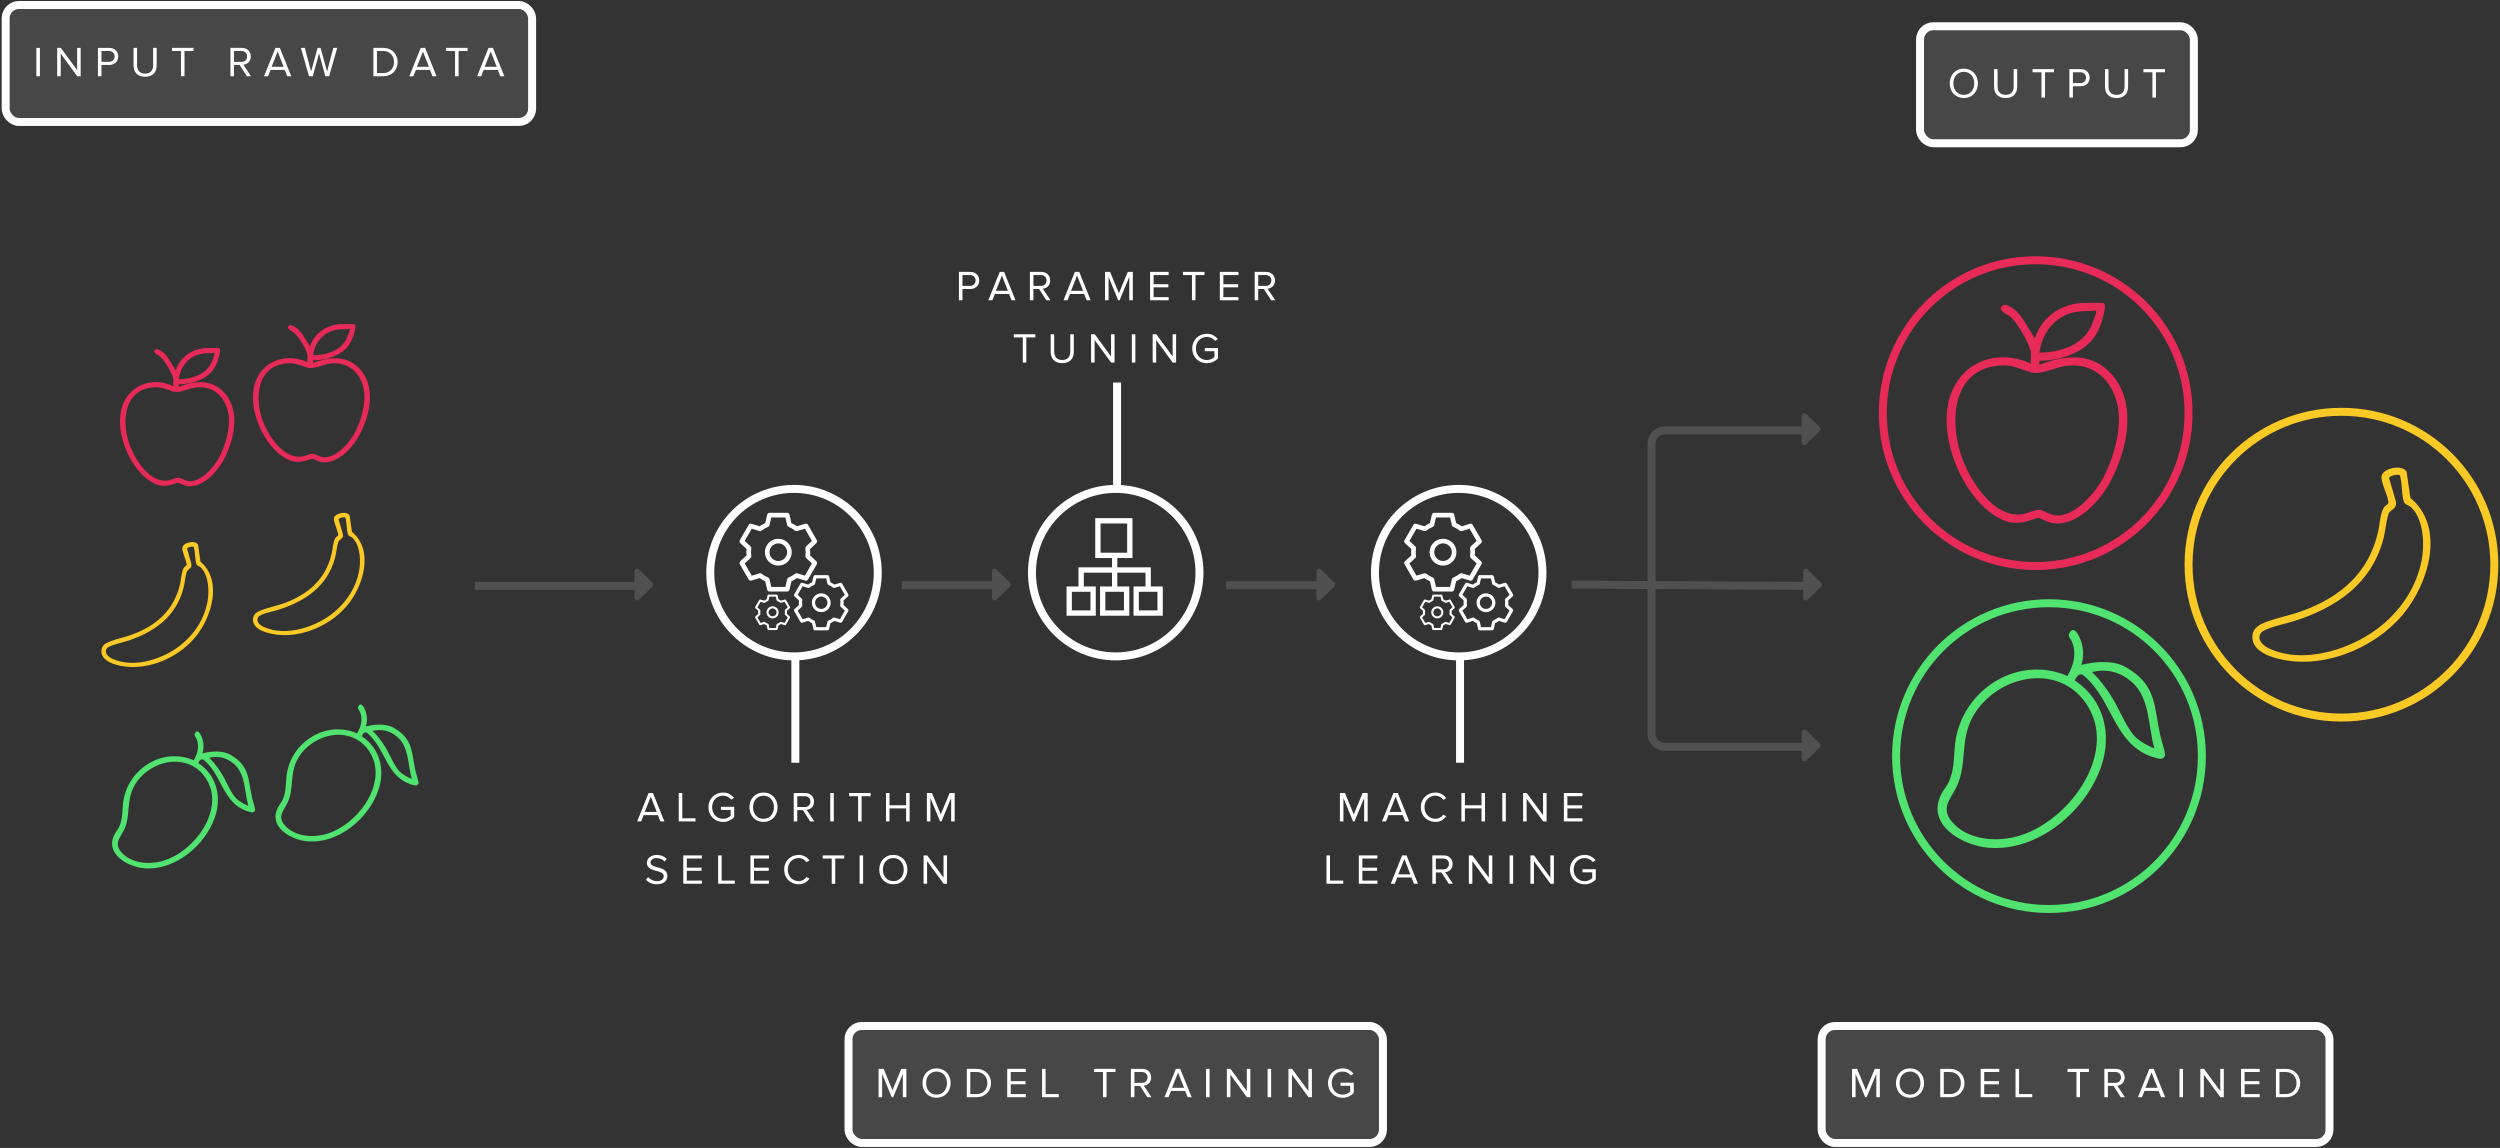 <svg width="882" height="405" viewBox="0 0 882 405" fill="none" xmlns="http://www.w3.org/2000/svg">
<rect x="0" y="0" width="882" height="405" fill="#333333" stroke="none"/>
<path d="M61.144 133.747C60.862 131.808 58.059 127.099 56.544 125.831C55.975 125.357 53.405 124.328 54.845 123.374C55.485 122.95 56.063 123.383 56.642 123.707C58.022 124.478 58.639 125.375 59.532 126.629L62.025 130.645C63.475 126.069 67.583 123.181 72.319 122.812C72.914 122.765 77.186 122.724 77.41 122.857C78.097 123.265 77.113 126.428 76.872 127.132C75.847 130.126 74.385 131.982 71.611 133.497C69.03 134.906 65.973 135.574 63.034 135.582L63.036 136.469C68.26 134.494 73.942 133.652 78.374 137.779C85.243 144.178 82.74 155.28 78.736 162.552C76.342 166.9 70.897 172.683 65.429 171.35C64.724 171.178 63.293 170.352 62.827 170.305C62.548 170.276 60.219 171.132 59.527 171.246C56.922 171.674 55.279 171.204 53.084 169.819C44.498 164.403 38.285 147.524 45.511 139.068C49.442 134.467 55.812 133.723 61.142 136.215C61.063 135.447 61.249 134.489 61.142 133.747H61.144ZM63.035 133.809C67.385 133.7 72.193 132.416 74.404 128.324C74.664 127.843 75.901 124.853 75.711 124.568C75.53 124.297 75.006 124.568 74.703 124.574C73.324 124.601 72.089 124.582 70.721 124.88C66.356 125.835 63.648 129.503 63.035 133.81V133.809ZM54.183 136.633C43.868 137.393 42.902 148.352 45.506 156.285C47.279 161.687 52.825 170.732 59.508 169.455C60.55 169.256 62.404 168.329 63.291 168.561C64.397 168.849 65.269 169.617 66.644 169.752C70.823 170.161 75.347 164.969 77.178 161.623C79.56 157.27 81.503 150.617 80.523 145.687C79.347 139.763 74.975 135.832 68.787 136.738C66.475 137.078 63.321 138.759 61.169 138.154C58.573 137.425 57.198 136.412 54.183 136.635V136.633Z" fill="#E82A58"/>
<path d="M108.483 125.304C108.195 123.366 105.327 118.656 103.776 117.389C103.194 116.914 100.565 115.886 102.038 114.932C102.692 114.507 103.284 114.94 103.877 115.265C105.288 116.036 105.92 116.933 106.834 118.187L109.385 122.203C110.868 117.627 115.072 114.739 119.918 114.369C120.527 114.323 124.898 114.282 125.128 114.415C125.831 114.823 124.823 117.985 124.577 118.689C123.528 121.683 122.033 123.54 119.194 125.055C116.553 126.464 113.424 127.131 110.417 127.14L110.419 128.026C115.765 126.051 121.578 125.209 126.114 129.337C133.143 135.735 130.582 146.838 126.484 154.11C124.035 158.457 118.463 164.241 112.868 162.908C112.147 162.735 110.683 161.91 110.205 161.863C109.92 161.834 107.537 162.69 106.829 162.804C104.163 163.232 102.482 162.762 100.236 161.377C91.451 155.961 85.092 139.082 92.487 130.626C96.51 126.025 103.028 125.28 108.481 127.773C108.4 127.005 108.591 126.046 108.481 125.304H108.483ZM110.418 125.366C114.869 125.258 119.789 123.974 122.052 119.882C122.318 119.401 123.583 116.41 123.389 116.125C123.204 115.855 122.667 116.125 122.358 116.132C120.946 116.158 119.683 116.139 118.283 116.438C113.817 117.393 111.045 121.061 110.418 125.368V125.366ZM101.361 128.191C90.805 128.951 89.817 139.91 92.481 147.843C94.296 153.245 99.971 162.29 106.809 161.012C107.875 160.814 109.773 159.887 110.68 160.118C111.812 160.407 112.704 161.174 114.111 161.31C118.388 161.719 123.017 156.527 124.89 153.18C127.328 148.828 129.316 142.175 128.313 137.245C127.11 131.321 122.636 127.39 116.304 128.296C113.938 128.635 110.711 130.317 108.509 129.712C105.852 128.982 104.446 127.969 101.361 128.192V128.191Z" fill="#E82A58"/>
<path d="M71.406 265.774C74.476 265.041 78.495 264.643 81.354 266.308C88.145 270.266 87.451 274.731 88.906 281.312C89.236 282.807 89.812 284.27 90.032 285.777C89.869 286.15 89.584 286.54 89.146 286.601C88.745 286.657 87.484 286.295 87.046 286.141C78.605 283.19 78.406 273.67 72.053 268.229C71.031 267.353 70.389 268.273 69.967 269.228C76.447 273.475 78.272 281.153 75.839 288.258C72.403 298.292 61.703 307.298 50.713 306.308C45.006 305.794 36.93 301.228 40.357 294.461C40.818 293.552 41.589 292.684 42.019 291.742C43.583 288.322 42.956 285.206 43.663 281.743C45.93 270.641 57.8 263.636 68.337 268.236C69.74 265.82 70.413 263.303 69.339 260.645C69.047 259.925 68.293 259.44 68.836 258.588C69.985 256.791 71.193 259.915 71.469 260.854C71.91 262.352 71.96 264.305 71.407 265.771L71.406 265.774ZM87.632 284.303C86.137 279.297 86.782 273.012 82.363 269.346C79.919 267.317 77.032 266.619 73.954 267.321C73.72 267.554 73.982 267.541 74.118 267.678C75.699 269.25 77.048 271.103 78.232 272.982C79.781 275.44 81.68 280.35 83.695 282.031C84.844 282.99 86.246 283.756 87.632 284.303ZM68.276 270.407C60.809 266.163 50.713 270.431 47.062 277.848C44.546 282.958 46.102 288.118 43.702 292.907C42.326 295.651 40.213 297.56 42.739 300.554C46.237 304.704 52.762 305.139 57.638 303.676C66.759 300.939 75.852 290.353 74.778 280.481C74.338 276.447 71.841 272.433 68.277 270.408L68.276 270.407Z" fill="#50E370"/>
<path d="M129.058 256.278C132.128 255.545 136.147 255.148 139.006 256.813C145.798 260.77 145.104 265.235 146.558 271.816C146.888 273.312 147.464 274.775 147.684 276.282C147.521 276.654 147.237 277.045 146.798 277.106C146.397 277.161 145.136 276.799 144.699 276.645C136.258 273.694 136.058 264.175 129.706 258.733C128.684 257.857 128.041 258.777 127.619 259.732C134.1 263.979 135.925 271.657 133.491 278.762C130.055 288.797 119.355 297.802 108.366 296.812C102.658 296.299 94.583 291.732 98.01 284.966C98.471 284.057 99.242 283.188 99.671 282.246C101.235 278.827 100.608 275.711 101.315 272.247C103.583 261.145 115.453 254.141 125.99 258.74C127.392 256.325 128.066 253.807 126.991 251.149C126.699 250.429 125.946 249.944 126.489 249.092C127.637 247.295 128.845 250.419 129.122 251.358C129.562 252.857 129.613 254.809 129.059 256.275L129.058 256.278ZM145.284 274.807C143.79 269.801 144.435 263.516 140.016 259.85C137.571 257.821 134.685 257.123 131.607 257.826C131.372 258.058 131.634 258.045 131.771 258.183C133.351 259.755 134.7 261.607 135.884 263.486C137.433 265.945 139.333 270.855 141.348 272.535C142.497 273.494 143.899 274.26 145.284 274.807ZM125.928 260.912C118.461 256.667 108.366 260.935 104.714 268.352C102.198 273.462 103.754 278.622 101.354 283.412C99.978 286.155 97.865 288.064 100.391 291.059C103.89 295.208 110.414 295.644 115.29 294.18C124.411 291.443 133.504 280.857 132.43 270.985C131.99 266.952 129.493 262.937 125.93 260.912L125.928 260.912Z" fill="#50E370"/>
<path d="M68.959 224.731C62.494 232.582 50.603 237.47 40.596 234.407C38.329 233.713 35.576 232.256 35.78 229.467C35.92 227.541 37.461 226.805 39.05 226.213C41.543 225.282 44.242 224.764 46.767 223.816C55.388 220.583 61.482 215.116 63.564 205.863C63.914 204.306 64.044 201.457 64.915 200.236C65.389 199.571 66 199.703 65.811 198.759C65.496 197.178 64.467 195.144 64.314 193.609C64.09 191.362 68.999 190.359 69.88 192.203L70.716 198.121C78.636 204.878 74.678 217.787 68.959 224.733V224.731ZM64.894 226.624C69.131 222.838 72.102 218.014 73.192 212.369C73.88 208.808 73.683 203.088 70.975 200.339C70.198 199.55 69.468 199.916 69.147 198.568C68.776 197 68.882 195.048 68.507 193.466C68.475 193.329 68.458 193.138 68.385 193.027C68.111 192.613 66.074 193.008 66.005 193.656L67.497 198.872C67.816 200.906 66.292 200.514 65.856 201.855C65.328 203.479 65.186 205.78 64.708 207.574C61.993 217.77 54.236 223.131 44.663 226.212C43.162 226.695 38.458 227.67 37.676 228.777C36.621 230.272 38.16 231.696 39.434 232.309C47.473 236.181 58.622 232.23 64.895 226.625L64.894 226.624Z" fill="#F9CA25"/>
<path d="M122.427 213.7C115.962 221.384 104.071 226.168 94.064 223.17C91.797 222.491 89.045 221.065 89.248 218.336C89.388 216.45 90.929 215.73 92.518 215.15C95.011 214.239 97.711 213.732 100.235 212.805C108.856 209.64 114.95 204.289 117.032 195.234C117.383 193.709 117.512 190.921 118.383 189.726C118.857 189.076 119.468 189.205 119.279 188.281C118.964 186.733 117.935 184.743 117.782 183.241C117.558 181.041 122.468 180.06 123.348 181.864L124.185 187.656C132.105 194.269 128.146 206.904 122.427 213.702V213.7ZM118.362 215.553C122.599 211.847 125.57 207.126 126.661 201.601C127.348 198.116 127.151 192.518 124.443 189.827C123.666 189.055 122.936 189.413 122.616 188.094C122.244 186.559 122.351 184.648 121.976 183.101C121.943 182.966 121.926 182.779 121.853 182.671C121.579 182.265 119.542 182.652 119.474 183.286L120.965 188.391C121.284 190.382 119.76 189.998 119.324 191.311C118.797 192.9 118.654 195.152 118.177 196.908C115.461 206.887 107.704 212.134 98.132 215.149C96.63 215.622 91.926 216.577 91.145 217.66C90.089 219.123 91.629 220.517 92.902 221.117C100.941 224.906 112.09 221.039 118.363 215.554L118.362 215.553Z" fill="#F9CA25"/>
<path d="M716.508 124.346C716.063 121.252 711.631 113.734 709.234 111.711C708.335 110.954 704.271 109.313 706.548 107.789C707.559 107.112 708.474 107.803 709.39 108.321C711.571 109.551 712.548 110.984 713.96 112.985L717.902 119.395C720.195 112.091 726.691 107.482 734.181 106.892C735.122 106.817 741.877 106.752 742.232 106.965C743.319 107.615 741.762 112.663 741.381 113.787C739.76 118.566 737.449 121.529 733.062 123.948C728.98 126.197 724.145 127.262 719.497 127.276L719.501 128.69C727.762 125.538 736.747 124.194 743.756 130.782C754.619 140.995 750.661 158.716 744.328 170.323C740.543 177.263 731.931 186.494 723.286 184.366C722.171 184.091 719.908 182.774 719.17 182.699C718.729 182.652 715.047 184.019 713.952 184.2C709.832 184.883 707.234 184.134 703.763 181.923C690.186 173.278 680.359 146.336 691.787 132.839C698.004 125.496 708.078 124.307 716.506 128.286C716.381 127.06 716.676 125.53 716.506 124.346H716.508ZM719.499 124.445C726.378 124.271 733.981 122.222 737.479 115.69C737.889 114.923 739.846 110.149 739.544 109.695C739.259 109.262 738.43 109.695 737.951 109.705C735.77 109.747 733.818 109.717 731.654 110.194C724.751 111.718 720.468 117.572 719.499 124.447V124.445ZM705.501 128.953C689.189 130.166 687.661 147.658 691.779 160.32C694.582 168.943 703.354 183.38 713.922 181.341C715.569 181.024 718.502 179.544 719.904 179.914C721.653 180.375 723.032 181.6 725.206 181.816C731.816 182.469 738.97 174.181 741.865 168.84C745.632 161.893 748.705 151.273 747.155 143.404C745.295 133.949 738.382 127.674 728.596 129.121C724.939 129.662 719.952 132.346 716.548 131.38C712.442 130.216 710.269 128.599 705.501 128.955V128.953Z" fill="#E82A58"/>
<path d="M731.453 222.744C731.707 222.794 732.041 223.058 732.413 223.58C733.132 224.588 733.705 226.145 733.92 226.876C734.599 229.186 734.668 232.184 733.831 234.401L733.813 234.448L733.806 234.497L733.805 234.502L733.702 235.189L734.378 235.028C736.797 234.45 739.577 234.008 742.304 234.035C745.034 234.062 747.681 234.558 749.861 235.827C755.175 238.923 757.524 242.189 758.848 245.949C759.516 247.845 759.927 249.88 760.317 252.113C760.705 254.338 761.074 256.765 761.655 259.397L761.656 259.396C761.923 260.604 762.289 261.802 762.625 262.97C762.949 264.1 763.246 265.211 763.419 266.329C763.177 266.827 762.841 267.189 762.431 267.246C762.346 267.258 762.161 267.25 761.875 267.205C761.604 267.162 761.286 267.094 760.959 267.014C760.304 266.853 759.642 266.653 759.311 266.536L759.31 266.536C752.765 264.248 749.401 259.421 746.391 253.987C743.399 248.584 740.741 242.522 735.604 238.122C735.151 237.734 734.696 237.506 734.237 237.458C733.77 237.409 733.357 237.553 733.011 237.796C732.353 238.259 731.887 239.116 731.55 239.878L731.389 240.241L731.722 240.459C741.822 247.078 744.694 259.054 740.878 270.195C738.177 278.083 732.614 285.582 725.557 290.911C718.502 296.239 709.987 299.375 701.386 298.6L701.385 298.6C696.927 298.198 691.544 296.209 687.966 293.023C686.181 291.434 684.867 289.566 684.317 287.471C683.769 285.385 683.967 283.03 685.284 280.43C685.634 279.739 686.105 279.06 686.595 278.337C687.017 277.715 687.452 277.062 687.795 276.379L687.937 276.085C689.214 273.29 689.592 270.626 689.796 267.997C690.001 265.351 690.03 262.791 690.585 260.074C694.14 242.67 712.735 231.733 729.198 238.918L729.581 239.085L729.792 238.723C732.061 234.817 733.2 230.652 731.414 226.234L731.305 225.993C731.189 225.759 731.055 225.544 730.931 225.352C730.758 225.083 730.612 224.867 730.502 224.645C730.396 224.431 730.343 224.245 730.345 224.063C730.345 223.929 730.376 223.774 730.465 223.587L730.575 223.39C730.985 222.748 731.285 222.712 731.453 222.744ZM740.1 257.922C739.387 251.371 735.34 244.854 729.543 241.55L729.54 241.548L729.52 241.536C723.436 238.078 716.301 238.099 709.97 240.466C703.642 242.833 698.076 247.557 695.113 253.576C693.067 257.73 692.683 261.899 692.325 265.913C691.965 269.949 691.631 273.816 689.768 277.534C689.229 278.609 688.622 279.595 688.053 280.584C687.491 281.56 686.969 282.534 686.647 283.535C686.322 284.544 686.196 285.591 686.432 286.711C686.668 287.828 687.255 288.98 688.296 290.214C691.17 293.623 695.271 295.488 699.61 296.208C703.948 296.928 708.555 296.512 712.496 295.329C719.861 293.119 727.184 287.753 732.451 280.97C737.717 274.189 740.972 265.933 740.1 257.922ZM752.003 239.894C748.003 236.573 743.26 235.426 738.219 236.576L738.089 236.606L737.994 236.701C737.892 236.802 737.754 236.957 737.716 237.162C737.693 237.283 737.708 237.408 737.763 237.522C737.814 237.627 737.886 237.697 737.938 237.739C738.024 237.809 738.148 237.869 738.177 237.885C738.204 237.899 738.221 237.911 738.235 237.92C738.247 237.928 738.252 237.932 738.252 237.932L738.254 237.934C740.735 240.401 742.859 243.317 744.733 246.29C745.953 248.227 747.301 251.112 748.784 253.923C750.241 256.685 751.837 259.392 753.523 260.798C755.398 262.363 757.674 263.605 759.914 264.49L760.812 264.845L760.536 263.92C759.951 261.96 759.573 259.867 759.226 257.72C758.879 255.583 758.562 253.383 758.098 251.255C757.199 247.125 755.733 243.165 752.338 240.18L752.003 239.894Z" fill="#50E370" stroke="#50E370" stroke-width="0.938"/>
<path d="M844.056 165.636C845.048 165.414 846.076 165.385 846.923 165.569C847.745 165.749 848.323 166.111 848.6 166.615L849.924 175.728L849.949 175.906L850.088 176.021C856.239 181.13 857.806 188.579 856.682 196.149C855.573 203.615 851.849 211.132 847.423 216.455L847.227 216.688C837.009 228.769 818.223 236.264 802.473 231.569C800.691 231.039 798.757 230.226 797.317 229.041C795.89 227.866 794.976 226.354 795.123 224.383C795.224 223.032 795.821 222.111 796.692 221.407C797.473 220.777 798.475 220.32 799.562 219.907L800.032 219.734C801.999 219.018 804.051 218.46 806.132 217.893C808.206 217.328 810.309 216.754 812.344 216.011C826.2 210.951 836.069 202.358 839.436 187.791C839.58 187.167 839.7 186.42 839.819 185.637C839.94 184.847 840.06 184.017 840.206 183.202C840.503 181.547 840.89 180.072 841.512 179.223V179.222C841.666 179.011 841.834 178.861 842.005 178.729C842.094 178.66 842.179 178.6 842.272 178.532C842.362 178.468 842.46 178.395 842.552 178.316C842.743 178.149 842.928 177.934 843.022 177.618C843.091 177.39 843.103 177.137 843.07 176.853L843.022 176.558C842.762 175.288 842.21 173.842 841.713 172.466C841.206 171.063 840.757 169.731 840.642 168.606C840.573 167.935 840.887 167.323 841.515 166.796C842.148 166.265 843.062 165.858 844.056 165.636ZM845.929 167.02C845.509 167 845.016 167.055 844.545 167.161C844.075 167.267 843.596 167.432 843.216 167.651C842.866 167.854 842.46 168.184 842.406 168.674L842.396 168.768L842.423 168.857L844.792 176.928C844.905 177.649 844.844 178.104 844.72 178.417C844.595 178.73 844.387 178.954 844.103 179.181C843.562 179.612 842.594 180.098 842.189 181.312C841.755 182.614 841.483 184.175 841.227 185.726C841 187.097 840.785 188.464 840.485 189.698L840.352 190.219C836.08 205.836 823.883 214.081 808.688 218.843C808.103 219.026 807.199 219.258 806.133 219.534C805.073 219.809 803.865 220.124 802.691 220.47C801.519 220.815 800.368 221.196 799.426 221.603C798.955 221.806 798.527 222.02 798.17 222.244C797.819 222.466 797.508 222.716 797.302 223C796.825 223.658 796.624 224.334 796.654 224.999C796.684 225.657 796.939 226.264 797.303 226.796C798.023 227.851 799.225 228.689 800.286 229.186C806.828 232.253 814.6 232.208 821.966 230.32C829.335 228.432 836.349 224.688 841.409 220.286L841.793 219.952L841.787 219.946C848.411 214.058 853.069 206.598 854.798 197.882C855.355 195.069 855.554 191.412 855.064 187.91C854.577 184.419 853.396 181.012 851.13 178.773C850.446 178.096 849.707 177.865 849.29 177.642C849.072 177.525 848.9 177.4 848.753 177.209C848.603 177.015 848.458 176.723 848.341 176.243C848.055 175.07 847.952 173.743 847.845 172.364C847.739 171.004 847.63 169.592 847.32 168.32C847.31 168.28 847.301 168.232 847.289 168.17C847.278 168.112 847.264 168.041 847.248 167.971C847.226 167.873 847.192 167.741 847.129 167.611L847.057 167.485L847.002 167.413C846.867 167.256 846.685 167.17 846.53 167.119C846.346 167.059 846.137 167.029 845.929 167.02Z" fill="#F9CA25" stroke="#F9CA25" stroke-width="0.938"/>
<circle cx="718.189" cy="145.749" r="53.937" stroke="#E82A58" stroke-width="2.814"/>
<circle cx="722.879" cy="266.755" r="53.937" stroke="#50E370" stroke-width="2.814"/>
<circle cx="826.063" cy="199.217" r="53.937" stroke="#F9CA25" stroke-width="2.814"/>
<rect x="299.357" y="361.966" width="188.545" height="41.273" rx="4.69" fill="white" fill-opacity="0.1"/>
<rect x="299.357" y="361.966" width="188.545" height="41.273" rx="4.69" stroke="white" stroke-width="2.814"/>
<path d="M318.521 387.103V378.863L315.115 387.103H314.604L311.212 378.863V387.103H309.967V377.092H311.753L314.859 384.626L317.981 377.092H319.767V387.103H318.521ZM330.417 387.283C329.677 387.283 329.001 387.153 328.391 386.892C327.781 386.632 327.255 386.272 326.815 385.812C326.385 385.342 326.05 384.791 325.81 384.161C325.569 383.531 325.449 382.845 325.449 382.105C325.449 381.364 325.569 380.679 325.81 380.049C326.05 379.418 326.385 378.873 326.815 378.413C327.255 377.942 327.781 377.577 328.391 377.317C329.001 377.057 329.677 376.927 330.417 376.927C331.158 376.927 331.833 377.057 332.443 377.317C333.054 377.577 333.574 377.942 334.004 378.413C334.444 378.873 334.785 379.418 335.025 380.049C335.265 380.679 335.385 381.364 335.385 382.105C335.385 382.845 335.265 383.531 335.025 384.161C334.785 384.791 334.444 385.342 334.004 385.812C333.574 386.272 333.054 386.632 332.443 386.892C331.833 387.153 331.158 387.283 330.417 387.283ZM330.417 386.172C330.977 386.172 331.483 386.072 331.933 385.872C332.383 385.662 332.768 385.377 333.089 385.016C333.409 384.646 333.654 384.216 333.824 383.726C334.004 383.225 334.094 382.685 334.094 382.105C334.094 381.524 334.004 380.984 333.824 380.484C333.654 379.983 333.409 379.553 333.089 379.193C332.768 378.833 332.383 378.553 331.933 378.353C331.483 378.142 330.977 378.037 330.417 378.037C329.857 378.037 329.347 378.142 328.886 378.353C328.436 378.553 328.051 378.833 327.731 379.193C327.41 379.553 327.165 379.983 326.995 380.484C326.825 380.984 326.74 381.524 326.74 382.105C326.74 382.685 326.825 383.225 326.995 383.726C327.165 384.216 327.41 384.646 327.731 385.016C328.051 385.377 328.436 385.662 328.886 385.872C329.347 386.072 329.857 386.172 330.417 386.172ZM341.083 387.103V377.092H344.505C345.285 377.092 345.991 377.222 346.621 377.482C347.251 377.732 347.787 378.082 348.227 378.533C348.677 378.983 349.022 379.513 349.263 380.124C349.513 380.734 349.638 381.394 349.638 382.105C349.638 382.815 349.513 383.475 349.263 384.086C349.022 384.696 348.677 385.226 348.227 385.677C347.787 386.117 347.251 386.467 346.621 386.727C345.991 386.977 345.285 387.103 344.505 387.103H341.083ZM344.505 385.992C345.115 385.992 345.656 385.892 346.126 385.692C346.606 385.482 347.011 385.201 347.342 384.851C347.672 384.501 347.922 384.091 348.092 383.621C348.262 383.15 348.347 382.645 348.347 382.105C348.347 381.564 348.262 381.059 348.092 380.589C347.922 380.109 347.672 379.693 347.342 379.343C347.021 378.993 346.621 378.718 346.141 378.518C345.671 378.308 345.125 378.202 344.505 378.202H342.329V385.992H344.505ZM355.344 387.103V377.092H361.903V378.202H356.59V381.429H361.798V382.54H356.59V385.992H361.903V387.103H355.344ZM367.641 387.103V377.092H368.887V385.992H373.539V387.103H367.641ZM389.142 387.103V378.202H385.975V377.092H393.569V378.202H390.388V387.103H389.142ZM404.771 387.103L402.219 383.125H400.223V387.103H398.977V377.092H403C403.46 377.092 403.88 377.162 404.26 377.302C404.64 377.442 404.971 377.647 405.251 377.917C405.531 378.177 405.746 378.493 405.896 378.863C406.056 379.233 406.136 379.648 406.136 380.109C406.136 380.559 406.066 380.959 405.926 381.309C405.786 381.659 405.596 381.955 405.356 382.195C405.116 382.435 404.836 382.625 404.515 382.765C404.205 382.905 403.88 382.99 403.54 383.02L406.241 387.103H404.771ZM402.849 382.03C403.45 382.03 403.93 381.855 404.29 381.504C404.66 381.144 404.846 380.679 404.846 380.109C404.846 379.538 404.66 379.078 404.29 378.728C403.93 378.378 403.45 378.202 402.849 378.202H400.223V382.03H402.849ZM419.005 387.103L418.119 384.881H413.136L412.251 387.103H410.825L414.847 377.092H416.393L420.43 387.103H419.005ZM415.628 378.383L413.496 383.771H417.744L415.628 378.383ZM425.491 387.103V377.092H426.737V387.103H425.491ZM439.918 387.103L434.08 379.118V387.103H432.834V377.092H434.11L439.873 384.911V377.092H441.119V387.103H439.918ZM447.213 387.103V377.092H448.458V387.103H447.213ZM461.64 387.103L455.801 379.118V387.103H454.556V377.092H455.831L461.595 384.911V377.092H462.84V387.103H461.64ZM473.677 387.298C472.966 387.298 472.296 387.173 471.666 386.922C471.045 386.672 470.5 386.322 470.03 385.872C469.569 385.412 469.204 384.866 468.934 384.236C468.664 383.596 468.529 382.885 468.529 382.105C468.529 381.324 468.664 380.619 468.934 379.988C469.204 379.348 469.569 378.803 470.03 378.353C470.5 377.902 471.045 377.552 471.666 377.302C472.296 377.052 472.966 376.927 473.677 376.927C474.567 376.927 475.323 377.102 475.943 377.452C476.573 377.802 477.114 378.252 477.564 378.803L476.573 379.418C476.253 379.008 475.838 378.678 475.328 378.428C474.827 378.167 474.277 378.037 473.677 378.037C473.126 378.037 472.616 378.137 472.146 378.338C471.676 378.538 471.265 378.818 470.915 379.178C470.575 379.538 470.305 379.968 470.105 380.469C469.915 380.959 469.82 381.504 469.82 382.105C469.82 382.695 469.915 383.24 470.105 383.741C470.305 384.241 470.575 384.671 470.915 385.031C471.265 385.392 471.676 385.677 472.146 385.887C472.616 386.087 473.126 386.187 473.677 386.187C473.977 386.187 474.262 386.157 474.532 386.097C474.802 386.027 475.053 385.942 475.283 385.842C475.513 385.732 475.718 385.612 475.898 385.482C476.088 385.352 476.243 385.226 476.363 385.106V383.065H472.926V381.955H477.609V385.572C477.139 386.092 476.568 386.512 475.898 386.832C475.238 387.143 474.497 387.298 473.677 387.298Z" fill="white"/>
<rect x="677.385" y="9.265" width="96.618" height="41.273" rx="4.69" fill="white" fill-opacity="0.1"/>
<rect x="677.385" y="9.265" width="96.618" height="41.273" rx="4.69" stroke="white" stroke-width="2.814"/>
<path d="M692.835 34.582C692.095 34.582 691.42 34.452 690.809 34.192C690.199 33.931 689.674 33.571 689.233 33.111C688.803 32.641 688.468 32.09 688.228 31.46C687.988 30.83 687.867 30.144 687.867 29.404C687.867 28.663 687.988 27.978 688.228 27.348C688.468 26.717 688.803 26.172 689.233 25.712C689.674 25.241 690.199 24.876 690.809 24.616C691.42 24.356 692.095 24.226 692.835 24.226C693.576 24.226 694.251 24.356 694.861 24.616C695.472 24.876 695.992 25.241 696.422 25.712C696.863 26.172 697.203 26.717 697.443 27.348C697.683 27.978 697.803 28.663 697.803 29.404C697.803 30.144 697.683 30.83 697.443 31.46C697.203 32.09 696.863 32.641 696.422 33.111C695.992 33.571 695.472 33.931 694.861 34.192C694.251 34.452 693.576 34.582 692.835 34.582ZM692.835 33.471C693.396 33.471 693.901 33.371 694.351 33.171C694.801 32.961 695.187 32.676 695.507 32.316C695.827 31.945 696.072 31.515 696.242 31.025C696.422 30.524 696.512 29.984 696.512 29.404C696.512 28.824 696.422 28.283 696.242 27.783C696.072 27.283 695.827 26.852 695.507 26.492C695.187 26.132 694.801 25.852 694.351 25.652C693.901 25.442 693.396 25.337 692.835 25.337C692.275 25.337 691.765 25.442 691.304 25.652C690.854 25.852 690.469 26.132 690.149 26.492C689.829 26.852 689.583 27.283 689.413 27.783C689.243 28.283 689.158 28.824 689.158 29.404C689.158 29.984 689.243 30.524 689.413 31.025C689.583 31.515 689.829 31.945 690.149 32.316C690.469 32.676 690.854 32.961 691.304 33.171C691.765 33.371 692.275 33.471 692.835 33.471ZM707.583 34.582C706.903 34.582 706.308 34.487 705.797 34.297C705.287 34.097 704.862 33.821 704.522 33.471C704.182 33.121 703.926 32.696 703.756 32.196C703.586 31.695 703.501 31.135 703.501 30.515V24.391H704.747V30.485C704.747 31.405 704.987 32.135 705.467 32.676C705.948 33.206 706.653 33.471 707.583 33.471C708.514 33.471 709.219 33.206 709.7 32.676C710.18 32.135 710.42 31.405 710.42 30.485V24.391H711.666V30.5C711.666 31.12 711.581 31.685 711.411 32.196C711.241 32.696 710.985 33.126 710.645 33.486C710.305 33.836 709.88 34.107 709.369 34.297C708.859 34.487 708.264 34.582 707.583 34.582ZM720.239 34.402V25.502H717.072V24.391H724.666V25.502H721.484V34.402H720.239ZM730.074 34.402V24.391H734.096C734.596 24.391 735.042 24.471 735.432 24.631C735.822 24.791 736.147 25.011 736.407 25.291C736.678 25.562 736.883 25.882 737.023 26.252C737.163 26.612 737.233 26.997 737.233 27.408C737.233 27.818 737.163 28.208 737.023 28.578C736.883 28.939 736.678 29.259 736.407 29.539C736.137 29.809 735.807 30.024 735.417 30.184C735.027 30.344 734.586 30.424 734.096 30.424H731.32V34.402H730.074ZM733.946 29.314C734.546 29.314 735.027 29.139 735.387 28.788C735.757 28.438 735.942 27.978 735.942 27.408C735.942 26.837 735.757 26.377 735.387 26.027C735.027 25.677 734.546 25.502 733.946 25.502H731.32V29.314H733.946ZM746.717 34.582C746.037 34.582 745.441 34.487 744.931 34.297C744.421 34.097 743.995 33.821 743.655 33.471C743.315 33.121 743.06 32.696 742.89 32.196C742.72 31.695 742.635 31.135 742.635 30.515V24.391H743.88V30.485C743.88 31.405 744.121 32.135 744.601 32.676C745.081 33.206 745.787 33.471 746.717 33.471C747.648 33.471 748.353 33.206 748.833 32.676C749.314 32.135 749.554 31.405 749.554 30.485V24.391H750.799V30.5C750.799 31.12 750.714 31.685 750.544 32.196C750.374 32.696 750.119 33.126 749.779 33.486C749.439 33.836 749.013 34.107 748.503 34.297C747.993 34.487 747.397 34.582 746.717 34.582ZM759.372 34.402V25.502H756.205V24.391H763.8V25.502H760.618V34.402H759.372Z" fill="white"/>
<rect x="642.677" y="361.966" width="179.165" height="41.273" rx="4.69" fill="white" fill-opacity="0.1"/>
<rect x="642.677" y="361.966" width="179.165" height="41.273" rx="4.69" stroke="white" stroke-width="2.814"/>
<path d="M661.959 387.103V378.863L658.552 387.103H658.042L654.65 378.863V387.103H653.404V377.092H655.19L658.297 384.626L661.418 377.092H663.204V387.103H661.959ZM673.854 387.283C673.114 387.283 672.439 387.153 671.828 386.892C671.218 386.632 670.693 386.272 670.252 385.812C669.822 385.342 669.487 384.791 669.247 384.161C669.007 383.531 668.887 382.845 668.887 382.105C668.887 381.364 669.007 380.679 669.247 380.049C669.487 379.418 669.822 378.873 670.252 378.413C670.693 377.942 671.218 377.577 671.828 377.317C672.439 377.057 673.114 376.927 673.854 376.927C674.595 376.927 675.27 377.057 675.881 377.317C676.491 377.577 677.011 377.942 677.442 378.413C677.882 378.873 678.222 379.418 678.462 380.049C678.702 380.679 678.822 381.364 678.822 382.105C678.822 382.845 678.702 383.531 678.462 384.161C678.222 384.791 677.882 385.342 677.442 385.812C677.011 386.272 676.491 386.632 675.881 386.892C675.27 387.153 674.595 387.283 673.854 387.283ZM673.854 386.172C674.415 386.172 674.92 386.072 675.37 385.872C675.821 385.662 676.206 385.377 676.526 385.016C676.846 384.646 677.091 384.216 677.261 383.726C677.442 383.225 677.532 382.685 677.532 382.105C677.532 381.524 677.442 380.984 677.261 380.484C677.091 379.983 676.846 379.553 676.526 379.193C676.206 378.833 675.821 378.553 675.37 378.353C674.92 378.142 674.415 378.037 673.854 378.037C673.294 378.037 672.784 378.142 672.324 378.353C671.873 378.553 671.488 378.833 671.168 379.193C670.848 379.553 670.603 379.983 670.433 380.484C670.262 380.984 670.177 381.524 670.177 382.105C670.177 382.685 670.262 383.225 670.433 383.726C670.603 384.216 670.848 384.646 671.168 385.016C671.488 385.377 671.873 385.662 672.324 385.872C672.784 386.072 673.294 386.172 673.854 386.172ZM684.52 387.103V377.092H687.942C688.723 377.092 689.428 377.222 690.058 377.482C690.689 377.732 691.224 378.082 691.664 378.533C692.115 378.983 692.46 379.513 692.7 380.124C692.95 380.734 693.075 381.394 693.075 382.105C693.075 382.815 692.95 383.475 692.7 384.086C692.46 384.696 692.115 385.226 691.664 385.677C691.224 386.117 690.689 386.467 690.058 386.727C689.428 386.977 688.723 387.103 687.942 387.103H684.52ZM687.942 385.992C688.553 385.992 689.093 385.892 689.563 385.692C690.043 385.482 690.449 385.201 690.779 384.851C691.109 384.501 691.359 384.091 691.529 383.621C691.699 383.15 691.784 382.645 691.784 382.105C691.784 381.564 691.699 381.059 691.529 380.589C691.359 380.109 691.109 379.693 690.779 379.343C690.459 378.993 690.058 378.718 689.578 378.518C689.108 378.308 688.563 378.202 687.942 378.202H685.766V385.992H687.942ZM698.781 387.103V377.092H705.34V378.202H700.027V381.429H705.235V382.54H700.027V385.992H705.34V387.103H698.781ZM711.078 387.103V377.092H712.324V385.992H716.977V387.103H711.078ZM732.579 387.103V378.202H729.412V377.092H737.007V378.202H733.825V387.103H732.579ZM748.208 387.103L745.656 383.125H743.66V387.103H742.415V377.092H746.437C746.897 377.092 747.317 377.162 747.698 377.302C748.078 377.442 748.408 377.647 748.688 377.917C748.968 378.177 749.183 378.493 749.333 378.863C749.494 379.233 749.574 379.648 749.574 380.109C749.574 380.559 749.504 380.959 749.364 381.309C749.223 381.659 749.033 381.955 748.793 382.195C748.553 382.435 748.273 382.625 747.953 382.765C747.643 382.905 747.317 382.99 746.977 383.02L749.679 387.103H748.208ZM746.287 382.03C746.887 382.03 747.367 381.855 747.728 381.504C748.098 381.144 748.283 380.679 748.283 380.109C748.283 379.538 748.098 379.078 747.728 378.728C747.367 378.378 746.887 378.202 746.287 378.202H743.66V382.03H746.287ZM762.442 387.103L761.556 384.881H756.574L755.688 387.103H754.262L758.285 377.092H759.83L763.868 387.103H762.442ZM759.065 378.383L756.934 383.771H761.181L759.065 378.383ZM768.929 387.103V377.092H770.174V387.103H768.929ZM783.356 387.103L777.517 379.118V387.103H776.272V377.092H777.547L783.311 384.911V377.092H784.556V387.103H783.356ZM790.65 387.103V377.092H797.209V378.202H791.896V381.429H797.104V382.54H791.896V385.992H797.209V387.103H790.65ZM802.947 387.103V377.092H806.369C807.149 377.092 807.855 377.222 808.485 377.482C809.116 377.732 809.651 378.082 810.091 378.533C810.541 378.983 810.887 379.513 811.127 380.124C811.377 380.734 811.502 381.394 811.502 382.105C811.502 382.815 811.377 383.475 811.127 384.086C810.887 384.696 810.541 385.226 810.091 385.677C809.651 386.117 809.116 386.467 808.485 386.727C807.855 386.977 807.149 387.103 806.369 387.103H802.947ZM806.369 385.992C806.979 385.992 807.52 385.892 807.99 385.692C808.47 385.482 808.875 385.201 809.206 384.851C809.536 384.501 809.786 384.091 809.956 383.621C810.126 383.15 810.211 382.645 810.211 382.105C810.211 381.564 810.126 381.059 809.956 380.589C809.786 380.109 809.536 379.693 809.206 379.343C808.885 378.993 808.485 378.718 808.005 378.518C807.535 378.308 806.989 378.202 806.369 378.202H804.193V385.992H806.369Z" fill="white"/>
<rect x="2" y="1.761" width="185.731" height="41.273" rx="4.69" fill="white" fill-opacity="0.1"/>
<rect x="2" y="1.761" width="185.731" height="41.273" rx="4.69" stroke="white" stroke-width="2.814"/>
<path d="M12.829 26.898V16.887H14.075V26.898H12.829ZM27.256 26.898L21.418 18.913V26.898H20.172V16.887H21.448L27.211 24.706V16.887H28.457V26.898H27.256ZM34.551 26.898V16.887H38.573C39.073 16.887 39.519 16.967 39.909 17.127C40.299 17.287 40.624 17.507 40.884 17.787C41.154 18.057 41.36 18.378 41.5 18.748C41.64 19.108 41.71 19.493 41.71 19.904C41.71 20.314 41.64 20.704 41.5 21.074C41.36 21.434 41.154 21.755 40.884 22.035C40.614 22.305 40.284 22.52 39.894 22.68C39.504 22.84 39.063 22.92 38.573 22.92H35.796V26.898H34.551ZM38.423 21.81C39.023 21.81 39.504 21.634 39.864 21.284C40.234 20.934 40.419 20.474 40.419 19.904C40.419 19.333 40.234 18.873 39.864 18.523C39.504 18.172 39.023 17.997 38.423 17.997H35.796V21.81H38.423ZM51.194 27.078C50.514 27.078 49.918 26.983 49.408 26.792C48.898 26.592 48.472 26.317 48.132 25.967C47.792 25.617 47.537 25.192 47.367 24.691C47.197 24.191 47.112 23.631 47.112 23.01V16.887H48.357V22.98C48.357 23.901 48.597 24.631 49.078 25.172C49.558 25.702 50.263 25.967 51.194 25.967C52.124 25.967 52.83 25.702 53.31 25.172C53.79 24.631 54.031 23.901 54.031 22.98V16.887H55.276V22.995C55.276 23.616 55.191 24.181 55.021 24.691C54.851 25.192 54.596 25.622 54.256 25.982C53.915 26.332 53.49 26.602 52.98 26.792C52.47 26.983 51.874 27.078 51.194 27.078ZM63.849 26.898V17.997H60.682V16.887H68.276V17.997H65.095V26.898H63.849ZM87.099 26.898L84.548 22.92H82.552V26.898H81.306V16.887H85.328C85.788 16.887 86.209 16.957 86.589 17.097C86.969 17.237 87.299 17.442 87.579 17.712C87.86 17.972 88.075 18.288 88.225 18.658C88.385 19.028 88.465 19.443 88.465 19.904C88.465 20.354 88.395 20.754 88.255 21.104C88.115 21.454 87.925 21.75 87.684 21.99C87.444 22.23 87.164 22.42 86.844 22.56C86.534 22.7 86.209 22.785 85.868 22.815L88.57 26.898H87.099ZM85.178 21.825C85.778 21.825 86.259 21.649 86.619 21.299C86.989 20.939 87.174 20.474 87.174 19.904C87.174 19.333 86.989 18.873 86.619 18.523C86.259 18.172 85.778 17.997 85.178 17.997H82.552V21.825H85.178ZM101.333 26.898L100.448 24.676H95.465L94.579 26.898H93.154L97.176 16.887H98.722L102.759 26.898H101.333ZM97.956 18.177L95.825 23.566H100.072L97.956 18.177ZM114.771 26.898L112.565 18.823L110.358 26.898H109.008L106.156 16.887H107.537L109.758 25.232L112.054 16.887H113.09L115.386 25.232L117.592 16.887H118.973L116.122 26.898H114.771ZM131.74 26.898V16.887H135.162C135.942 16.887 136.648 17.017 137.278 17.277C137.908 17.527 138.444 17.877 138.884 18.328C139.334 18.778 139.679 19.308 139.919 19.919C140.17 20.529 140.295 21.189 140.295 21.9C140.295 22.61 140.17 23.27 139.919 23.881C139.679 24.491 139.334 25.021 138.884 25.472C138.444 25.912 137.908 26.262 137.278 26.522C136.648 26.772 135.942 26.898 135.162 26.898H131.74ZM135.162 25.787C135.772 25.787 136.312 25.687 136.783 25.487C137.263 25.276 137.668 24.996 137.998 24.646C138.329 24.296 138.579 23.886 138.749 23.416C138.919 22.945 139.004 22.44 139.004 21.9C139.004 21.359 138.919 20.854 138.749 20.384C138.579 19.904 138.329 19.488 137.998 19.138C137.678 18.788 137.278 18.513 136.798 18.313C136.327 18.102 135.782 17.997 135.162 17.997H132.986V25.787H135.162ZM152.588 26.898L151.702 24.676H146.72L145.834 26.898H144.408L148.431 16.887H149.977L154.014 26.898H152.588ZM149.211 18.177L147.08 23.566H151.327L149.211 18.177ZM160.54 26.898V17.997H157.373V16.887H164.967V17.997H161.786V26.898H160.54ZM176.508 26.898L175.622 24.676H170.64L169.754 26.898H168.328L172.35 16.887H173.896L177.934 26.898H176.508ZM173.131 18.177L171 23.566H175.247L173.131 18.177Z" fill="white"/>
<circle cx="393.629" cy="202.031" r="29.548" stroke="white" stroke-width="2.814"/>
<path d="M399.537 196.872H394.189V200.154H406.009V206.907H410.229V217.225H399.911V206.907H404.133V202.031H394.189V206.907H398.412V217.225H388.094V206.907H392.313V202.031H382.371V206.907H386.592V217.225H376.273V206.907H380.494V200.154H392.313V196.872H386.404V182.801H399.537V196.872ZM378.15 215.349H384.716V208.784H378.15V215.349ZM389.971 215.349H396.536V208.784H389.971V215.349ZM401.788 215.349H408.354V208.784H401.788V215.349ZM388.281 194.996H397.661V184.678H388.281V194.996Z" fill="white"/>
<path d="M338.312 105.936V95.926H342.334C342.835 95.926 343.28 96.006 343.67 96.166C344.06 96.326 344.386 96.546 344.646 96.826C344.916 97.096 345.121 97.416 345.261 97.787C345.401 98.147 345.471 98.532 345.471 98.942C345.471 99.353 345.401 99.743 345.261 100.113C345.121 100.473 344.916 100.793 344.646 101.074C344.376 101.344 344.045 101.559 343.655 101.719C343.265 101.879 342.825 101.959 342.334 101.959H339.558V105.936H338.312ZM342.184 100.848C342.785 100.848 343.265 100.673 343.625 100.323C343.995 99.973 344.181 99.513 344.181 98.942C344.181 98.372 343.995 97.912 343.625 97.561C343.265 97.211 342.785 97.036 342.184 97.036H339.558V100.848H342.184ZM356.859 105.936L355.974 103.715H350.991L350.105 105.936H348.68L352.702 95.926H354.248L358.285 105.936H356.859ZM353.482 97.216L351.351 102.604H355.599L353.482 97.216ZM369.139 105.936L366.588 101.959H364.592V105.936H363.346V95.926H367.368C367.829 95.926 368.249 95.996 368.629 96.136C369.009 96.276 369.339 96.481 369.62 96.751C369.9 97.011 370.115 97.326 370.265 97.697C370.425 98.067 370.505 98.482 370.505 98.942C370.505 99.393 370.435 99.793 370.295 100.143C370.155 100.493 369.965 100.788 369.725 101.028C369.484 101.269 369.204 101.459 368.884 101.599C368.574 101.739 368.249 101.824 367.909 101.854L370.61 105.936H369.139ZM367.218 100.863C367.819 100.863 368.299 100.688 368.659 100.338C369.029 99.978 369.214 99.513 369.214 98.942C369.214 98.372 369.029 97.912 368.659 97.561C368.299 97.211 367.819 97.036 367.218 97.036H364.592V100.863H367.218ZM383.373 105.936L382.488 103.715H377.505L376.62 105.936H375.194L379.216 95.926H380.762L384.799 105.936H383.373ZM379.996 97.216L377.865 102.604H382.113L379.996 97.216ZM398.415 105.936V97.697L395.008 105.936H394.498L391.106 97.697V105.936H389.86V95.926H391.646L394.753 103.46L397.875 95.926H399.661V105.936H398.415ZM405.748 105.936V95.926H412.307V97.036H406.994V100.263H412.202V101.374H406.994V104.826H412.307V105.936H405.748ZM420.521 105.936V97.036H417.355V95.926H424.949V97.036H421.767V105.936H420.521ZM430.357 105.936V95.926H436.916V97.036H431.602V100.263H436.81V101.374H431.602V104.826H436.916V105.936H430.357ZM448.447 105.936L445.896 101.959H443.9V105.936H442.654V95.926H446.676C447.136 95.926 447.557 95.996 447.937 96.136C448.317 96.276 448.647 96.481 448.927 96.751C449.208 97.011 449.423 97.326 449.573 97.697C449.733 98.067 449.813 98.482 449.813 98.942C449.813 99.393 449.743 99.793 449.603 100.143C449.463 100.493 449.273 100.788 449.032 101.028C448.792 101.269 448.512 101.459 448.192 101.599C447.882 101.739 447.557 101.824 447.216 101.854L449.918 105.936H448.447ZM446.526 100.863C447.126 100.863 447.607 100.688 447.967 100.338C448.337 99.978 448.522 99.513 448.522 98.942C448.522 98.372 448.337 97.912 447.967 97.561C447.607 97.211 447.126 97.036 446.526 97.036H443.9V100.863H446.526ZM360.839 127.936V119.036H357.672V117.926H365.267V119.036H362.085V127.936H360.839ZM374.757 128.116C374.076 128.116 373.481 128.021 372.971 127.831C372.46 127.631 372.035 127.356 371.695 127.006C371.355 126.656 371.1 126.23 370.93 125.73C370.759 125.23 370.674 124.669 370.674 124.049V117.926H371.92V124.019C371.92 124.94 372.16 125.67 372.64 126.21C373.121 126.741 373.826 127.006 374.757 127.006C375.687 127.006 376.393 126.741 376.873 126.21C377.353 125.67 377.593 124.94 377.593 124.019V117.926H378.839V124.034C378.839 124.654 378.754 125.22 378.584 125.73C378.414 126.23 378.159 126.661 377.818 127.021C377.478 127.371 377.053 127.641 376.543 127.831C376.032 128.021 375.437 128.116 374.757 128.116ZM392.019 127.936L386.181 119.952V127.936H384.935V117.926H386.211L391.974 125.745V117.926H393.22V127.936H392.019ZM399.314 127.936V117.926H400.559V127.936H399.314ZM413.741 127.936L407.902 119.952V127.936H406.657V117.926H407.932L413.696 125.745V117.926H414.941V127.936H413.741ZM425.778 128.131C425.067 128.131 424.397 128.006 423.767 127.756C423.146 127.506 422.601 127.156 422.131 126.706C421.67 126.245 421.305 125.7 421.035 125.07C420.765 124.429 420.63 123.719 420.63 122.938C420.63 122.158 420.765 121.453 421.035 120.822C421.305 120.182 421.67 119.637 422.131 119.186C422.601 118.736 423.146 118.386 423.767 118.136C424.397 117.886 425.067 117.76 425.778 117.76C426.668 117.76 427.424 117.936 428.044 118.286C428.674 118.636 429.215 119.086 429.665 119.637L428.674 120.252C428.354 119.842 427.939 119.511 427.429 119.261C426.928 119.001 426.378 118.871 425.778 118.871C425.227 118.871 424.717 118.971 424.247 119.171C423.777 119.371 423.366 119.652 423.016 120.012C422.676 120.372 422.406 120.802 422.206 121.303C422.016 121.793 421.921 122.338 421.921 122.938C421.921 123.529 422.016 124.074 422.206 124.574C422.406 125.075 422.676 125.505 423.016 125.865C423.366 126.225 423.777 126.51 424.247 126.721C424.717 126.921 425.227 127.021 425.778 127.021C426.078 127.021 426.363 126.991 426.633 126.931C426.903 126.861 427.154 126.776 427.384 126.676C427.614 126.565 427.819 126.445 427.999 126.315C428.189 126.185 428.344 126.06 428.464 125.94V123.899H425.027V122.788H429.71V126.405C429.24 126.926 428.669 127.346 427.999 127.666C427.339 127.976 426.598 128.131 425.778 128.131Z" fill="white"/>
<path d="M394.098 172.483V134.962" stroke="white" stroke-width="2.814"/>
<circle cx="514.635" cy="202.031" r="29.548" stroke="white" stroke-width="2.814"/>
<path d="M512.378 180.939C512.696 180.994 512.958 181.234 513.033 181.557L513.722 184.536C514.418 184.85 515.074 185.233 515.684 185.674L518.613 184.782L518.75 184.752C519.07 184.712 519.39 184.866 519.556 185.154L522.693 190.586C522.882 190.915 522.821 191.33 522.544 191.589L520.304 193.678C520.344 194.044 520.372 194.422 520.372 194.811C520.372 195.199 520.344 195.577 520.304 195.943L522.544 198.033C522.821 198.291 522.882 198.707 522.693 199.036L519.556 204.469C519.367 204.797 518.975 204.952 518.613 204.841L515.683 203.947C515.073 204.388 514.417 204.77 513.722 205.084L513.033 208.065C512.947 208.434 512.618 208.696 512.239 208.696H505.966C505.588 208.696 505.258 208.434 505.172 208.065L504.481 205.084C503.786 204.77 503.13 204.388 502.52 203.947L499.591 204.841C499.229 204.952 498.838 204.797 498.648 204.469L495.511 199.036C495.322 198.707 495.384 198.291 495.661 198.033L497.899 195.942C497.859 195.577 497.833 195.199 497.833 194.811C497.833 194.422 497.86 194.044 497.9 193.679L495.661 191.589C495.384 191.33 495.322 190.914 495.511 190.586L498.648 185.154L498.728 185.038C498.935 184.791 499.274 184.685 499.591 184.782L502.52 185.674C503.131 185.233 503.786 184.85 504.481 184.536L505.172 181.557L505.215 181.424C505.341 181.127 505.635 180.927 505.966 180.927H512.239L512.378 180.939ZM505.976 185.307C505.916 185.565 505.734 185.779 505.489 185.878C504.656 186.216 503.881 186.669 503.179 187.217C502.97 187.38 502.694 187.432 502.44 187.355L499.735 186.529L497.247 190.839L499.315 192.772C499.508 192.953 499.602 193.216 499.566 193.478C499.504 193.93 499.462 194.369 499.462 194.811C499.462 195.253 499.504 195.693 499.566 196.143C499.602 196.406 499.509 196.67 499.315 196.851L497.247 198.782L499.735 203.092L502.44 202.268L502.536 202.245C502.762 202.204 502.997 202.261 503.18 202.405C503.88 202.952 504.654 203.405 505.488 203.744C505.734 203.843 505.916 204.057 505.976 204.315L506.613 207.066H511.591L512.229 204.315L512.256 204.22C512.335 204.005 512.501 203.832 512.715 203.745C513.548 203.406 514.323 202.953 515.025 202.405L515.107 202.349C515.303 202.231 515.542 202.2 515.764 202.268L518.468 203.092L520.957 198.781L518.889 196.851C518.696 196.67 518.602 196.406 518.638 196.144C518.701 195.692 518.742 195.251 518.742 194.811C518.742 194.369 518.7 193.929 518.638 193.479C518.602 193.217 518.696 192.953 518.889 192.772L520.957 190.84L518.468 186.529L515.764 187.355C515.51 187.432 515.234 187.381 515.025 187.217C514.325 186.67 513.55 186.216 512.716 185.878C512.471 185.779 512.289 185.565 512.229 185.307L511.591 182.556H506.614L505.976 185.307ZM509.1 190.076C511.715 190.076 513.835 192.195 513.836 194.81C513.836 197.425 511.715 199.545 509.1 199.545C506.485 199.545 504.366 197.425 504.366 194.81C504.366 192.195 506.485 190.076 509.1 190.076ZM509.1 191.704C507.386 191.705 505.995 193.095 505.995 194.81C505.995 196.525 507.385 197.915 509.1 197.915C510.815 197.915 512.206 196.525 512.206 194.81C512.205 193.095 510.815 191.704 509.1 191.704Z" fill="white"/>
<path d="M526.543 202.912C526.766 202.95 526.95 203.12 527.003 203.346L527.487 205.437C527.976 205.658 528.435 205.927 528.863 206.236L530.919 205.609L531.016 205.588C531.24 205.56 531.465 205.668 531.581 205.87L533.782 209.682C533.915 209.913 533.872 210.205 533.678 210.386L532.106 211.853C532.135 212.11 532.153 212.375 532.153 212.648C532.153 212.92 532.135 213.185 532.106 213.441L533.678 214.909C533.872 215.091 533.915 215.383 533.782 215.613L531.581 219.427C531.448 219.657 531.173 219.765 530.919 219.687L528.863 219.059C528.435 219.369 527.975 219.638 527.487 219.858L527.003 221.95C526.943 222.209 526.711 222.392 526.445 222.392H522.043C521.777 222.392 521.547 222.209 521.486 221.95L521 219.858C520.512 219.638 520.053 219.369 519.625 219.059L517.569 219.687C517.315 219.765 517.04 219.657 516.907 219.427L514.706 215.613C514.573 215.383 514.616 215.091 514.811 214.909L516.381 213.441C516.353 213.185 516.335 212.921 516.335 212.648C516.335 212.376 516.356 212.111 516.384 211.855L514.811 210.386C514.616 210.205 514.573 209.913 514.706 209.682L516.907 205.87L516.963 205.789C517.108 205.615 517.347 205.541 517.569 205.609L519.624 206.236C520.053 205.926 520.513 205.658 521.001 205.437L521.486 203.346L521.517 203.253C521.605 203.044 521.81 202.903 522.043 202.903H526.445L526.543 202.912ZM522.05 205.977C522.008 206.159 521.88 206.309 521.708 206.379C521.124 206.616 520.58 206.933 520.087 207.318C519.94 207.433 519.747 207.469 519.568 207.415L517.669 206.835L515.923 209.86L517.375 211.217C517.511 211.343 517.577 211.528 517.552 211.713C517.508 212.03 517.479 212.338 517.479 212.648C517.479 212.958 517.508 213.267 517.552 213.583C517.577 213.767 517.511 213.953 517.375 214.08L515.923 215.434L517.67 218.461L519.568 217.882L519.636 217.865C519.794 217.837 519.959 217.877 520.088 217.977C520.518 218.314 520.987 218.6 521.49 218.825L521.708 218.918L521.771 218.947C521.911 219.025 522.013 219.16 522.05 219.318L522.498 221.249H525.99L526.439 219.318L526.458 219.252C526.513 219.101 526.63 218.979 526.78 218.918C527.365 218.68 527.909 218.362 528.401 217.977L528.458 217.938C528.596 217.855 528.764 217.834 528.92 217.882L530.817 218.461L532.565 215.434L531.113 214.08C530.977 213.953 530.911 213.767 530.937 213.583C530.98 213.266 531.01 212.957 531.01 212.648C531.01 212.338 530.98 212.028 530.937 211.713C530.911 211.528 530.977 211.343 531.113 211.217L532.565 209.86L530.818 206.835L528.92 207.415C528.742 207.469 528.547 207.433 528.4 207.318C527.909 206.934 527.366 206.616 526.78 206.379C526.608 206.309 526.481 206.158 526.439 205.977L525.99 204.048H522.498L522.05 205.977ZM524.247 209.323C526.082 209.323 527.571 210.811 527.571 212.646C527.571 214.482 526.083 215.97 524.247 215.97C522.412 215.97 520.924 214.481 520.924 212.646C520.924 210.811 522.412 209.323 524.247 209.323ZM524.247 210.468C523.044 210.468 522.069 211.443 522.068 212.646C522.069 213.85 523.044 214.826 524.247 214.826C525.451 214.826 526.427 213.85 526.427 212.646C526.427 211.443 525.451 210.468 524.247 210.468Z" fill="white"/>
<path d="M508.555 209.776C508.699 209.8 508.817 209.909 508.851 210.055L509.163 211.403C509.475 211.544 509.769 211.715 510.043 211.913L511.369 211.509L511.43 211.496C511.575 211.478 511.72 211.548 511.794 211.677L513.209 214.128C513.295 214.276 513.267 214.465 513.142 214.581L512.129 215.525C512.147 215.689 512.162 215.859 512.162 216.034C512.162 216.209 512.147 216.379 512.129 216.543L513.142 217.489C513.267 217.605 513.295 217.793 513.209 217.941L511.794 220.392C511.709 220.54 511.532 220.61 511.369 220.56L510.043 220.155C509.769 220.353 509.475 220.524 509.163 220.665L508.851 222.014C508.812 222.18 508.664 222.299 508.493 222.299H505.663C505.491 222.299 505.343 222.181 505.304 222.014L504.992 220.666C504.679 220.525 504.385 220.353 504.111 220.155L502.787 220.56C502.623 220.61 502.446 220.54 502.361 220.392L500.946 217.941C500.86 217.793 500.888 217.605 501.013 217.489L502.024 216.542C502.006 216.378 501.993 216.209 501.993 216.034C501.993 215.86 502.007 215.69 502.025 215.526L501.013 214.581C500.888 214.465 500.86 214.276 500.946 214.128L502.361 211.677L502.397 211.625C502.49 211.514 502.644 211.465 502.787 211.509L504.111 211.913C504.385 211.715 504.68 211.544 504.992 211.403L505.304 210.055C505.343 209.889 505.492 209.771 505.663 209.771H508.493L508.555 209.776ZM505.666 211.746C505.639 211.863 505.557 211.959 505.447 212.004C505.071 212.157 504.721 212.362 504.405 212.609C504.31 212.682 504.186 212.705 504.072 212.67L502.851 212.298L501.728 214.242L502.662 215.115C502.749 215.196 502.791 215.315 502.775 215.433C502.747 215.637 502.728 215.835 502.728 216.034C502.728 216.234 502.747 216.433 502.775 216.636C502.791 216.754 502.749 216.873 502.662 216.954L501.728 217.825L502.851 219.771L504.072 219.399L504.159 219.383C504.247 219.378 504.335 219.406 504.406 219.461C504.721 219.708 505.071 219.912 505.447 220.065C505.557 220.11 505.639 220.206 505.666 220.323L505.955 221.564H508.2L508.488 220.323C508.515 220.206 508.597 220.11 508.707 220.065C509.083 219.912 509.433 219.707 509.749 219.46C509.844 219.387 509.969 219.364 510.083 219.399L511.303 219.771L512.426 217.825L511.494 216.954C511.406 216.873 511.364 216.754 511.38 216.636C511.408 216.432 511.426 216.233 511.426 216.034C511.426 215.835 511.408 215.636 511.38 215.434C511.364 215.315 511.406 215.196 511.494 215.115L512.426 214.242L511.303 212.298L510.083 212.67C509.969 212.705 509.844 212.682 509.749 212.609C509.434 212.362 509.085 212.157 508.708 212.004C508.598 211.959 508.515 211.863 508.488 211.746L508.2 210.505H505.955L505.666 211.746ZM507.078 213.897C508.257 213.897 509.214 214.853 509.214 216.032C509.214 217.212 508.258 218.169 507.078 218.169C505.898 218.169 504.942 217.212 504.942 216.032C504.942 214.853 505.898 213.897 507.078 213.897ZM507.078 214.631C506.304 214.631 505.677 215.259 505.676 216.032C505.676 216.806 506.304 217.434 507.078 217.434C507.851 217.434 508.479 216.806 508.479 216.032C508.479 215.259 507.851 214.631 507.078 214.631Z" fill="white"/>
<path d="M481.272 289.791V281.551L477.865 289.791H477.355L473.963 281.551V289.791H472.717V279.78H474.503L477.61 287.315L480.732 279.78H482.518V289.791H481.272ZM495.749 289.791L494.864 287.57H489.881L488.995 289.791H487.569L491.592 279.78H493.138L497.175 289.791H495.749ZM492.372 281.071L490.241 286.459H494.488L492.372 281.071ZM506.422 289.971C505.701 289.971 505.026 289.846 504.395 289.596C503.775 289.346 503.23 288.996 502.759 288.545C502.299 288.085 501.934 287.54 501.664 286.909C501.404 286.269 501.274 285.564 501.274 284.793C501.274 284.023 501.404 283.322 501.664 282.692C501.934 282.052 502.299 281.506 502.759 281.056C503.23 280.596 503.775 280.241 504.395 279.991C505.026 279.74 505.701 279.615 506.422 279.615C506.862 279.615 507.267 279.665 507.637 279.765C508.017 279.865 508.363 280.006 508.673 280.186C508.993 280.366 509.278 280.576 509.528 280.816C509.788 281.056 510.019 281.316 510.219 281.596L509.168 282.182C508.878 281.762 508.488 281.416 507.997 281.146C507.517 280.866 506.992 280.726 506.422 280.726C505.871 280.726 505.361 280.826 504.891 281.026C504.42 281.226 504.01 281.506 503.66 281.867C503.32 282.227 503.05 282.657 502.849 283.157C502.659 283.648 502.564 284.193 502.564 284.793C502.564 285.384 502.659 285.929 502.849 286.429C503.05 286.93 503.32 287.36 503.66 287.72C504.01 288.08 504.42 288.36 504.891 288.56C505.361 288.761 505.871 288.861 506.422 288.861C506.992 288.861 507.517 288.726 507.997 288.455C508.488 288.185 508.878 287.835 509.168 287.405L510.234 287.99C509.813 288.56 509.293 289.036 508.673 289.416C508.062 289.786 507.312 289.971 506.422 289.971ZM522.673 289.791V285.199H516.819V289.791H515.573V279.78H516.819V284.088H522.673V279.78H523.918V289.791H522.673ZM530.01 289.791V279.78H531.256V289.791H530.01ZM544.437 289.791L538.599 281.807V289.791H537.353V279.78H538.629L544.392 287.6V279.78H545.638V289.791H544.437ZM551.732 289.791V279.78H558.29V280.891H552.977V284.118H558.185V285.229H552.977V288.681H558.29V289.791H551.732ZM467.99 311.791V301.78H469.236V310.681H473.889V311.791H467.99ZM479.393 311.791V301.78H485.952V302.891H480.639V306.118H485.847V307.229H480.639V310.681H485.952V311.791H479.393ZM498.834 311.791L497.949 309.57H492.966L492.08 311.791H490.655L494.677 301.78H496.223L500.26 311.791H498.834ZM495.457 303.071L493.326 308.459H497.574L495.457 303.071ZM511.114 311.791L508.563 307.814H506.567V311.791H505.321V301.78H509.343C509.804 301.78 510.224 301.85 510.604 301.991C510.984 302.131 511.314 302.336 511.595 302.606C511.875 302.866 512.09 303.181 512.24 303.551C512.4 303.922 512.48 304.337 512.48 304.797C512.48 305.247 512.41 305.648 512.27 305.998C512.13 306.348 511.94 306.643 511.7 306.883C511.46 307.123 511.179 307.314 510.859 307.454C510.549 307.594 510.224 307.679 509.884 307.709L512.585 311.791H511.114ZM509.193 306.718C509.794 306.718 510.274 306.543 510.634 306.193C511.004 305.833 511.189 305.367 511.189 304.797C511.189 304.227 511.004 303.767 510.634 303.416C510.274 303.066 509.794 302.891 509.193 302.891H506.567V306.718H509.193ZM525.288 311.791L519.45 303.807V311.791H518.204V301.78H519.48L525.243 309.6V301.78H526.489V311.791H525.288ZM532.583 311.791V301.78H533.828V311.791H532.583ZM547.01 311.791L541.171 303.807V311.791H539.926V301.78H541.201L546.965 309.6V301.78H548.21V311.791H547.01ZM559.047 311.986C558.336 311.986 557.666 311.861 557.036 311.611C556.415 311.361 555.87 311.011 555.4 310.56C554.939 310.1 554.574 309.555 554.304 308.925C554.034 308.284 553.899 307.574 553.899 306.793C553.899 306.013 554.034 305.307 554.304 304.677C554.574 304.037 554.939 303.491 555.4 303.041C555.87 302.591 556.415 302.241 557.036 301.991C557.666 301.74 558.336 301.615 559.047 301.615C559.937 301.615 560.693 301.79 561.313 302.141C561.943 302.491 562.484 302.941 562.934 303.491L561.943 304.107C561.623 303.697 561.208 303.366 560.698 303.116C560.197 302.856 559.647 302.726 559.047 302.726C558.496 302.726 557.986 302.826 557.516 303.026C557.046 303.226 556.635 303.506 556.285 303.867C555.945 304.227 555.675 304.657 555.475 305.157C555.285 305.648 555.19 306.193 555.19 306.793C555.19 307.384 555.285 307.929 555.475 308.429C555.675 308.93 555.945 309.36 556.285 309.72C556.635 310.08 557.046 310.365 557.516 310.575C557.986 310.776 558.496 310.876 559.047 310.876C559.347 310.876 559.632 310.846 559.902 310.786C560.172 310.716 560.422 310.63 560.653 310.53C560.883 310.42 561.088 310.3 561.268 310.17C561.458 310.04 561.613 309.915 561.733 309.795V307.754H558.296V306.643H562.979V310.26C562.509 310.781 561.938 311.201 561.268 311.521C560.608 311.831 559.867 311.986 559.047 311.986Z" fill="white"/>
<path d="M515.104 269.101V231.58" stroke="white" stroke-width="2.814"/>
<circle cx="280.129" cy="202.031" r="29.548" stroke="white" stroke-width="2.814"/>
<path d="M277.871 180.939C278.189 180.994 278.451 181.234 278.526 181.557L279.216 184.536C279.911 184.85 280.567 185.233 281.177 185.674L284.106 184.782L284.243 184.752C284.563 184.712 284.884 184.866 285.05 185.154L288.186 190.586C288.376 190.915 288.314 191.33 288.037 191.589L285.798 193.678C285.838 194.044 285.865 194.422 285.865 194.811C285.865 195.199 285.838 195.577 285.798 195.943L288.037 198.033C288.314 198.291 288.375 198.707 288.186 199.036L285.05 204.469C284.86 204.797 284.469 204.952 284.106 204.841L281.176 203.947C280.566 204.388 279.91 204.77 279.216 205.084L278.526 208.065C278.44 208.434 278.111 208.695 277.732 208.696H271.46C271.081 208.696 270.752 208.434 270.666 208.065L269.974 205.084C269.279 204.77 268.623 204.388 268.013 203.947L265.085 204.841C264.722 204.952 264.331 204.797 264.141 204.469L261.005 199.036C260.815 198.707 260.877 198.291 261.154 198.033L263.392 195.942C263.352 195.577 263.326 195.199 263.326 194.811C263.326 194.422 263.353 194.044 263.393 193.679L261.154 191.589C260.877 191.33 260.815 190.915 261.005 190.586L264.141 185.154L264.221 185.038C264.428 184.791 264.767 184.685 265.085 184.782L268.013 185.674C268.624 185.233 269.28 184.85 269.974 184.536L270.666 181.557L270.709 181.424C270.834 181.127 271.128 180.927 271.46 180.927H277.732L277.871 180.939ZM271.469 185.307C271.41 185.565 271.227 185.778 270.982 185.878C270.15 186.216 269.375 186.669 268.673 187.217C268.463 187.38 268.187 187.432 267.933 187.355L265.228 186.529L262.74 190.839L264.808 192.772C265.002 192.953 265.095 193.216 265.059 193.478C264.997 193.93 264.956 194.369 264.956 194.811C264.956 195.253 264.997 195.693 265.059 196.143C265.096 196.405 265.002 196.67 264.808 196.851L262.74 198.782L265.228 203.092L267.933 202.268L268.029 202.245C268.255 202.205 268.49 202.261 268.674 202.405C269.373 202.952 270.147 203.405 270.981 203.744C271.227 203.843 271.409 204.057 271.469 204.315L272.106 207.066H277.085L277.722 204.315L277.75 204.22C277.828 204.005 277.994 203.832 278.209 203.745C279.041 203.406 279.816 202.953 280.518 202.405L280.6 202.349C280.797 202.231 281.035 202.2 281.258 202.268L283.962 203.092L286.45 198.781L284.383 196.851C284.189 196.67 284.095 196.406 284.132 196.144C284.194 195.692 284.235 195.251 284.235 194.811C284.235 194.369 284.194 193.929 284.132 193.479C284.095 193.216 284.189 192.953 284.383 192.772L286.45 190.84L283.962 186.529L281.258 187.355C281.003 187.432 280.728 187.381 280.518 187.217C279.818 186.67 279.044 186.216 278.21 185.878C277.964 185.779 277.782 185.565 277.722 185.307L277.085 182.556H272.107L271.469 185.307ZM274.592 190.076C277.207 190.076 279.327 192.195 279.328 194.81C279.328 197.425 277.208 199.545 274.592 199.545C271.978 199.545 269.858 197.425 269.858 194.81C269.859 192.195 271.978 190.076 274.592 190.076ZM274.592 191.704C272.878 191.705 271.487 193.095 271.487 194.81C271.487 196.525 272.878 197.915 274.592 197.915C276.308 197.915 277.698 196.525 277.698 194.81C277.697 193.095 276.307 191.704 274.592 191.704Z" fill="white"/>
<path d="M292.035 202.912C292.258 202.95 292.442 203.12 292.495 203.346L292.979 205.437C293.468 205.658 293.928 205.927 294.355 206.236L296.411 205.609L296.508 205.588C296.732 205.56 296.957 205.668 297.073 205.87L299.274 209.682C299.407 209.913 299.364 210.205 299.17 210.386L297.599 211.853C297.627 212.11 297.645 212.375 297.645 212.648C297.645 212.92 297.627 213.185 297.599 213.441L299.17 214.909C299.364 215.091 299.407 215.383 299.274 215.613L297.073 219.427C296.94 219.657 296.665 219.765 296.411 219.687L294.355 219.059C293.927 219.369 293.467 219.638 292.979 219.858L292.495 221.95C292.435 222.209 292.203 222.392 291.937 222.392H287.535C287.269 222.392 287.039 222.209 286.978 221.95L286.492 219.858C286.004 219.638 285.545 219.369 285.117 219.059L283.061 219.687C282.807 219.765 282.533 219.657 282.399 219.427L280.198 215.613C280.065 215.383 280.108 215.091 280.303 214.909L281.873 213.441C281.845 213.185 281.827 212.921 281.827 212.648C281.827 212.376 281.848 212.111 281.876 211.855L280.303 210.386C280.109 210.205 280.065 209.913 280.198 209.682L282.399 205.87L282.455 205.789C282.6 205.615 282.839 205.541 283.061 205.609L285.116 206.236C285.545 205.926 286.005 205.658 286.493 205.437L286.978 203.346L287.009 203.253C287.097 203.044 287.303 202.903 287.535 202.903H291.937L292.035 202.912ZM287.542 205.977C287.5 206.159 287.373 206.309 287.2 206.379C286.616 206.616 286.072 206.934 285.579 207.318C285.432 207.433 285.239 207.469 285.061 207.415L283.161 206.835L281.415 209.86L282.867 211.217C283.003 211.343 283.069 211.528 283.044 211.713C283 212.03 282.971 212.338 282.971 212.648C282.971 212.958 283 213.267 283.044 213.583C283.069 213.767 283.003 213.953 282.867 214.08L281.415 215.434L283.162 218.461L285.061 217.882L285.128 217.865C285.287 217.837 285.451 217.877 285.58 217.977C286.01 218.314 286.48 218.6 286.982 218.825L287.2 218.918L287.263 218.947C287.403 219.025 287.505 219.16 287.542 219.318L287.99 221.249H291.482L291.931 219.318L291.95 219.252C292.005 219.101 292.122 218.979 292.272 218.918C292.857 218.68 293.401 218.362 293.894 217.977L293.95 217.938C294.088 217.855 294.256 217.834 294.412 217.882L296.31 218.461L298.057 215.434L296.605 214.08C296.47 213.953 296.403 213.767 296.429 213.583C296.472 213.266 296.502 212.957 296.502 212.648C296.502 212.338 296.472 212.028 296.429 211.713C296.403 211.529 296.47 211.343 296.605 211.217L298.057 209.86L296.311 206.835L294.412 207.415C294.234 207.469 294.039 207.433 293.893 207.318C293.401 206.934 292.858 206.616 292.272 206.379C292.1 206.309 291.973 206.158 291.931 205.977L291.482 204.048H287.99L287.542 205.977ZM289.74 209.323C291.575 209.323 293.064 210.811 293.064 212.646C293.064 214.481 291.575 215.97 289.74 215.97C287.905 215.97 286.417 214.481 286.417 212.646C286.417 210.811 287.905 209.323 289.74 209.323ZM289.74 210.468C288.537 210.468 287.562 211.443 287.561 212.646C287.562 213.85 288.537 214.826 289.74 214.826C290.944 214.826 291.92 213.85 291.92 212.646C291.92 211.443 290.944 210.468 289.74 210.468Z" fill="white"/>
<path d="M274.047 209.776C274.191 209.8 274.309 209.909 274.343 210.055L274.655 211.403C274.967 211.544 275.261 211.715 275.536 211.913L276.861 211.509L276.922 211.496C277.067 211.478 277.212 211.548 277.287 211.677L278.702 214.128C278.787 214.276 278.759 214.465 278.634 214.581L277.621 215.525C277.639 215.689 277.654 215.859 277.654 216.034C277.654 216.209 277.639 216.379 277.621 216.543L278.634 217.489C278.759 217.605 278.787 217.793 278.702 217.941L277.287 220.392C277.201 220.54 277.024 220.61 276.861 220.56L275.536 220.155C275.261 220.353 274.967 220.524 274.655 220.665L274.343 222.014C274.305 222.181 274.156 222.299 273.985 222.299H271.155C270.984 222.299 270.835 222.181 270.796 222.014L270.484 220.666C270.171 220.525 269.877 220.353 269.603 220.155L268.279 220.56C268.115 220.61 267.938 220.54 267.853 220.392L266.438 217.941C266.353 217.793 266.38 217.605 266.505 217.489L267.516 216.542C267.498 216.378 267.485 216.209 267.485 216.034C267.485 215.86 267.499 215.69 267.517 215.526L266.505 214.581C266.38 214.465 266.352 214.276 266.438 214.128L267.853 211.677L267.889 211.625C267.982 211.514 268.136 211.465 268.279 211.509L269.603 211.913C269.877 211.715 270.172 211.544 270.484 211.403L270.796 210.055C270.835 209.889 270.984 209.771 271.155 209.771H273.985L274.047 209.776ZM271.159 211.746C271.132 211.863 271.05 211.959 270.939 212.004C270.563 212.157 270.214 212.361 269.897 212.609C269.802 212.682 269.678 212.705 269.564 212.67L268.343 212.298L267.22 214.242L268.154 215.115C268.241 215.196 268.283 215.315 268.267 215.433C268.239 215.637 268.22 215.835 268.22 216.034C268.22 216.234 268.239 216.433 268.267 216.636C268.283 216.754 268.241 216.873 268.154 216.954L267.22 217.825L268.343 219.771L269.564 219.399L269.651 219.383C269.739 219.378 269.827 219.406 269.898 219.461C270.213 219.708 270.563 219.912 270.939 220.065C271.05 220.11 271.131 220.206 271.159 220.323L271.447 221.564H273.692L273.98 220.323C274.007 220.206 274.089 220.11 274.2 220.065C274.575 219.912 274.925 219.707 275.242 219.46C275.336 219.387 275.461 219.364 275.576 219.399L276.795 219.771L277.918 217.825L276.986 216.954C276.899 216.873 276.856 216.754 276.872 216.636C276.901 216.432 276.918 216.233 276.918 216.034C276.918 215.835 276.9 215.636 276.872 215.434C276.856 215.315 276.898 215.196 276.986 215.115L277.918 214.242L276.795 212.298L275.576 212.67C275.461 212.705 275.336 212.682 275.242 212.609C274.926 212.362 274.577 212.157 274.201 212.004C274.09 211.959 274.007 211.863 273.98 211.746L273.692 210.505H271.447L271.159 211.746ZM272.57 213.897C273.749 213.897 274.706 214.853 274.706 216.032C274.706 217.212 273.75 218.169 272.57 218.169C271.39 218.169 270.434 217.212 270.434 216.032C270.434 214.853 271.39 213.897 272.57 213.897ZM272.57 214.631C271.796 214.631 271.169 215.259 271.168 216.032C271.168 216.806 271.796 217.433 272.57 217.434C273.344 217.434 273.971 216.806 273.971 216.032C273.971 215.259 273.343 214.631 272.57 214.631Z" fill="white"/>
<path d="M232.974 289.791L232.089 287.57H227.106L226.221 289.791H224.795L228.817 279.78H230.363L234.4 289.791H232.974ZM229.597 281.071L227.466 286.459H231.714L229.597 281.071ZM239.461 289.791V279.78H240.707V288.681H245.359V289.791H239.461ZM255.094 289.986C254.383 289.986 253.713 289.861 253.083 289.611C252.462 289.361 251.917 289.011 251.447 288.56C250.986 288.1 250.621 287.555 250.351 286.925C250.081 286.284 249.946 285.574 249.946 284.793C249.946 284.013 250.081 283.307 250.351 282.677C250.621 282.037 250.986 281.491 251.447 281.041C251.917 280.591 252.462 280.241 253.083 279.991C253.713 279.74 254.383 279.615 255.094 279.615C255.984 279.615 256.74 279.79 257.36 280.141C257.99 280.491 258.531 280.941 258.981 281.491L257.99 282.107C257.67 281.697 257.255 281.366 256.745 281.116C256.244 280.856 255.694 280.726 255.094 280.726C254.543 280.726 254.033 280.826 253.563 281.026C253.093 281.226 252.682 281.506 252.332 281.867C251.992 282.227 251.722 282.657 251.522 283.157C251.332 283.648 251.237 284.193 251.237 284.793C251.237 285.384 251.332 285.929 251.522 286.429C251.722 286.93 251.992 287.36 252.332 287.72C252.682 288.08 253.093 288.365 253.563 288.575C254.033 288.776 254.543 288.876 255.094 288.876C255.394 288.876 255.679 288.846 255.949 288.786C256.219 288.716 256.47 288.63 256.7 288.53C256.93 288.42 257.135 288.3 257.315 288.17C257.505 288.04 257.66 287.915 257.78 287.795V285.754H254.343V284.643H259.026V288.26C258.556 288.781 257.985 289.201 257.315 289.521C256.655 289.831 255.914 289.986 255.094 289.986ZM269.365 289.971C268.625 289.971 267.949 289.841 267.339 289.581C266.729 289.321 266.203 288.961 265.763 288.5C265.333 288.03 264.998 287.48 264.758 286.849C264.518 286.219 264.397 285.534 264.397 284.793C264.397 284.053 264.518 283.367 264.758 282.737C264.998 282.107 265.333 281.561 265.763 281.101C266.203 280.631 266.729 280.266 267.339 280.006C267.949 279.745 268.625 279.615 269.365 279.615C270.106 279.615 270.781 279.745 271.391 280.006C272.002 280.266 272.522 280.631 272.952 281.101C273.393 281.561 273.733 282.107 273.973 282.737C274.213 283.367 274.333 284.053 274.333 284.793C274.333 285.534 274.213 286.219 273.973 286.849C273.733 287.48 273.393 288.03 272.952 288.5C272.522 288.961 272.002 289.321 271.391 289.581C270.781 289.841 270.106 289.971 269.365 289.971ZM269.365 288.861C269.926 288.861 270.431 288.761 270.881 288.56C271.331 288.35 271.717 288.065 272.037 287.705C272.357 287.335 272.602 286.904 272.772 286.414C272.952 285.914 273.042 285.374 273.042 284.793C273.042 284.213 272.952 283.673 272.772 283.172C272.602 282.672 272.357 282.242 272.037 281.882C271.717 281.521 271.331 281.241 270.881 281.041C270.431 280.831 269.926 280.726 269.365 280.726C268.805 280.726 268.295 280.831 267.834 281.041C267.384 281.241 266.999 281.521 266.679 281.882C266.359 282.242 266.113 282.672 265.943 283.172C265.773 283.673 265.688 284.213 265.688 284.793C265.688 285.374 265.773 285.914 265.943 286.414C266.113 286.904 266.359 287.335 266.679 287.705C266.999 288.065 267.384 288.35 267.834 288.56C268.295 288.761 268.805 288.861 269.365 288.861ZM285.824 289.791L283.273 285.814H281.277V289.791H280.031V279.78H284.053C284.514 279.78 284.934 279.85 285.314 279.991C285.694 280.131 286.024 280.336 286.305 280.606C286.585 280.866 286.8 281.181 286.95 281.551C287.11 281.922 287.19 282.337 287.19 282.797C287.19 283.247 287.12 283.648 286.98 283.998C286.84 284.348 286.65 284.643 286.41 284.883C286.17 285.123 285.889 285.314 285.569 285.454C285.259 285.594 284.934 285.679 284.594 285.709L287.295 289.791H285.824ZM283.903 284.718C284.504 284.718 284.984 284.543 285.344 284.193C285.714 283.833 285.899 283.367 285.899 282.797C285.899 282.227 285.714 281.767 285.344 281.416C284.984 281.066 284.504 280.891 283.903 280.891H281.277V284.718H283.903ZM292.914 289.791V279.78H294.16V289.791H292.914ZM302.734 289.791V280.891H299.567V279.78H307.161V280.891H303.98V289.791H302.734ZM319.668 289.791V285.199H313.815V289.791H312.569V279.78H313.815V284.088H319.668V279.78H320.914V289.791H319.668ZM335.561 289.791V281.551L332.154 289.791H331.644L328.252 281.551V289.791H327.006V279.78H328.792L331.899 287.315L335.021 279.78H336.807V289.791H335.561ZM231.754 311.971C230.874 311.971 230.118 311.826 229.488 311.536C228.858 311.236 228.332 310.851 227.912 310.38L228.648 309.435C228.808 309.615 228.998 309.795 229.218 309.975C229.438 310.145 229.678 310.295 229.938 310.425C230.208 310.555 230.499 310.66 230.809 310.741C231.119 310.821 231.449 310.861 231.799 310.861C232.25 310.861 232.625 310.806 232.925 310.696C233.225 310.585 233.465 310.45 233.645 310.29C233.826 310.12 233.956 309.935 234.036 309.735C234.116 309.525 234.156 309.325 234.156 309.135C234.156 308.814 234.071 308.549 233.901 308.339C233.73 308.129 233.505 307.954 233.225 307.814C232.955 307.664 232.64 307.544 232.28 307.454C231.929 307.354 231.564 307.254 231.184 307.153C230.814 307.043 230.449 306.923 230.088 306.793C229.738 306.663 229.423 306.498 229.143 306.298C228.873 306.088 228.653 305.833 228.482 305.533C228.312 305.232 228.227 304.857 228.227 304.407C228.227 303.997 228.312 303.621 228.482 303.281C228.663 302.941 228.903 302.651 229.203 302.411C229.513 302.161 229.878 301.971 230.299 301.84C230.719 301.7 231.174 301.63 231.664 301.63C232.435 301.63 233.115 301.75 233.705 301.991C234.296 302.231 234.801 302.576 235.221 303.026L234.471 303.942C234.091 303.521 233.65 303.216 233.15 303.026C232.65 302.836 232.125 302.741 231.574 302.741C230.974 302.741 230.479 302.886 230.088 303.176C229.708 303.466 229.518 303.852 229.518 304.332C229.518 304.612 229.603 304.842 229.773 305.022C229.943 305.202 230.163 305.357 230.434 305.488C230.714 305.618 231.029 305.733 231.379 305.833C231.739 305.923 232.105 306.023 232.475 306.133C232.855 306.233 233.22 306.353 233.57 306.493C233.931 306.633 234.246 306.813 234.516 307.033C234.796 307.254 235.021 307.524 235.191 307.844C235.361 308.164 235.446 308.559 235.446 309.03C235.446 309.39 235.381 309.75 235.251 310.11C235.121 310.46 234.906 310.776 234.606 311.056C234.316 311.326 233.936 311.546 233.465 311.716C232.995 311.886 232.425 311.971 231.754 311.971ZM241.059 311.791V301.78H247.617V302.891H242.304V306.118H247.512V307.229H242.304V310.681H247.617V311.791H241.059ZM253.356 311.791V301.78H254.601V310.681H259.254V311.791H253.356ZM264.759 311.791V301.78H271.317V302.891H266.004V306.118H271.212V307.229H266.004V310.681H271.317V311.791H264.759ZM281.798 311.971C281.078 311.971 280.403 311.846 279.772 311.596C279.152 311.346 278.607 310.996 278.136 310.545C277.676 310.085 277.311 309.54 277.041 308.909C276.781 308.269 276.651 307.564 276.651 306.793C276.651 306.023 276.781 305.322 277.041 304.692C277.311 304.052 277.676 303.506 278.136 303.056C278.607 302.596 279.152 302.241 279.772 301.991C280.403 301.74 281.078 301.615 281.798 301.615C282.239 301.615 282.644 301.665 283.014 301.765C283.394 301.865 283.74 302.006 284.05 302.186C284.37 302.366 284.655 302.576 284.905 302.816C285.165 303.056 285.396 303.316 285.596 303.596L284.545 304.182C284.255 303.762 283.865 303.416 283.374 303.146C282.894 302.866 282.369 302.726 281.798 302.726C281.248 302.726 280.738 302.826 280.268 303.026C279.797 303.226 279.387 303.506 279.037 303.867C278.697 304.227 278.427 304.657 278.226 305.157C278.036 305.648 277.941 306.193 277.941 306.793C277.941 307.384 278.036 307.929 278.226 308.429C278.427 308.93 278.697 309.36 279.037 309.72C279.387 310.08 279.797 310.36 280.268 310.56C280.738 310.761 281.248 310.861 281.798 310.861C282.369 310.861 282.894 310.726 283.374 310.455C283.865 310.185 284.255 309.835 284.545 309.405L285.611 309.99C285.19 310.56 284.67 311.036 284.05 311.416C283.439 311.786 282.689 311.971 281.798 311.971ZM293.427 311.791V302.891H290.26V301.78H297.854V302.891H294.673V311.791H293.427ZM303.262 311.791V301.78H304.508V311.791H303.262ZM315.168 311.971C314.427 311.971 313.752 311.841 313.142 311.581C312.531 311.321 312.006 310.961 311.566 310.5C311.135 310.03 310.8 309.48 310.56 308.849C310.32 308.219 310.2 307.534 310.2 306.793C310.2 306.053 310.32 305.367 310.56 304.737C310.8 304.107 311.135 303.561 311.566 303.101C312.006 302.631 312.531 302.266 313.142 302.006C313.752 301.745 314.427 301.615 315.168 301.615C315.908 301.615 316.584 301.745 317.194 302.006C317.804 302.266 318.325 302.631 318.755 303.101C319.195 303.561 319.535 304.107 319.775 304.737C320.015 305.367 320.136 306.053 320.136 306.793C320.136 307.534 320.015 308.219 319.775 308.849C319.535 309.48 319.195 310.03 318.755 310.5C318.325 310.961 317.804 311.321 317.194 311.581C316.584 311.841 315.908 311.971 315.168 311.971ZM315.168 310.861C315.728 310.861 316.233 310.761 316.684 310.56C317.134 310.35 317.519 310.065 317.839 309.705C318.159 309.335 318.405 308.904 318.575 308.414C318.755 307.914 318.845 307.374 318.845 306.793C318.845 306.213 318.755 305.673 318.575 305.172C318.405 304.672 318.159 304.242 317.839 303.882C317.519 303.521 317.134 303.241 316.684 303.041C316.233 302.831 315.728 302.726 315.168 302.726C314.607 302.726 314.097 302.831 313.637 303.041C313.187 303.241 312.801 303.521 312.481 303.882C312.161 304.242 311.916 304.672 311.746 305.172C311.576 305.673 311.491 306.213 311.491 306.793C311.491 307.374 311.576 307.914 311.746 308.414C311.916 308.904 312.161 309.335 312.481 309.705C312.801 310.065 313.187 310.35 313.637 310.56C314.097 310.761 314.607 310.861 315.168 310.861ZM332.918 311.791L327.079 303.807V311.791H325.834V301.78H327.109L332.873 309.6V301.78H334.118V311.791H332.918Z" fill="white"/>
<path d="M280.598 269.101V231.58" stroke="white" stroke-width="2.814"/>
<path d="M223.845 201.563C223.845 200.732 224.848 200.312 225.441 200.894L230.199 205.564C230.573 205.932 230.573 206.536 230.199 206.903L225.441 211.573C224.848 212.155 223.846 211.735 223.845 210.904V208.11H167.564V205.296H223.845V201.563Z" fill="#505050"/>
<path d="M636.154 201.563C636.154 200.732 637.155 200.312 637.749 200.894L642.506 205.564C642.881 205.932 642.881 206.536 642.506 206.903L637.749 211.573C637.155 212.155 636.154 211.735 636.154 210.904V208.095L554.493 207.659L554.508 204.845L636.154 205.28V201.563Z" fill="#505050"/>
<path d="M349.993 201.563C349.993 200.732 350.995 200.312 351.588 200.894L356.346 205.564C356.721 205.932 356.721 206.536 356.346 206.903L351.588 211.573C350.995 212.155 349.993 211.735 349.993 210.904V207.885H318.118V205.07H349.993V201.563Z" fill="#505050"/>
<path d="M641.995 262.334C642.37 262.701 642.37 263.305 641.995 263.673L637.237 268.343C636.644 268.925 635.642 268.505 635.642 267.673V258.333C635.642 257.502 636.644 257.081 637.237 257.664L641.995 262.334Z" fill="#505050"/>
<path d="M641.995 150.708C642.37 151.075 642.37 151.679 641.995 152.047L637.237 156.717C636.644 157.299 635.642 156.879 635.642 156.047V146.707C635.642 145.876 636.644 145.455 637.237 146.038L641.995 150.708Z" fill="#505050"/>
<path d="M464.432 201.563C464.432 200.732 465.433 200.312 466.026 200.895L470.785 205.564C471.159 205.932 471.16 206.536 470.785 206.903L466.026 211.573C465.433 212.155 464.432 211.735 464.432 210.904V207.885H432.557V205.07H464.432V201.563Z" fill="#505050"/>
<path d="M637.518 151.846H587.333C584.743 151.846 582.643 153.946 582.643 156.536V258.782C582.643 261.372 584.743 263.472 587.333 263.472H637.518" stroke="#505050" stroke-width="2.814"/>
</svg>
